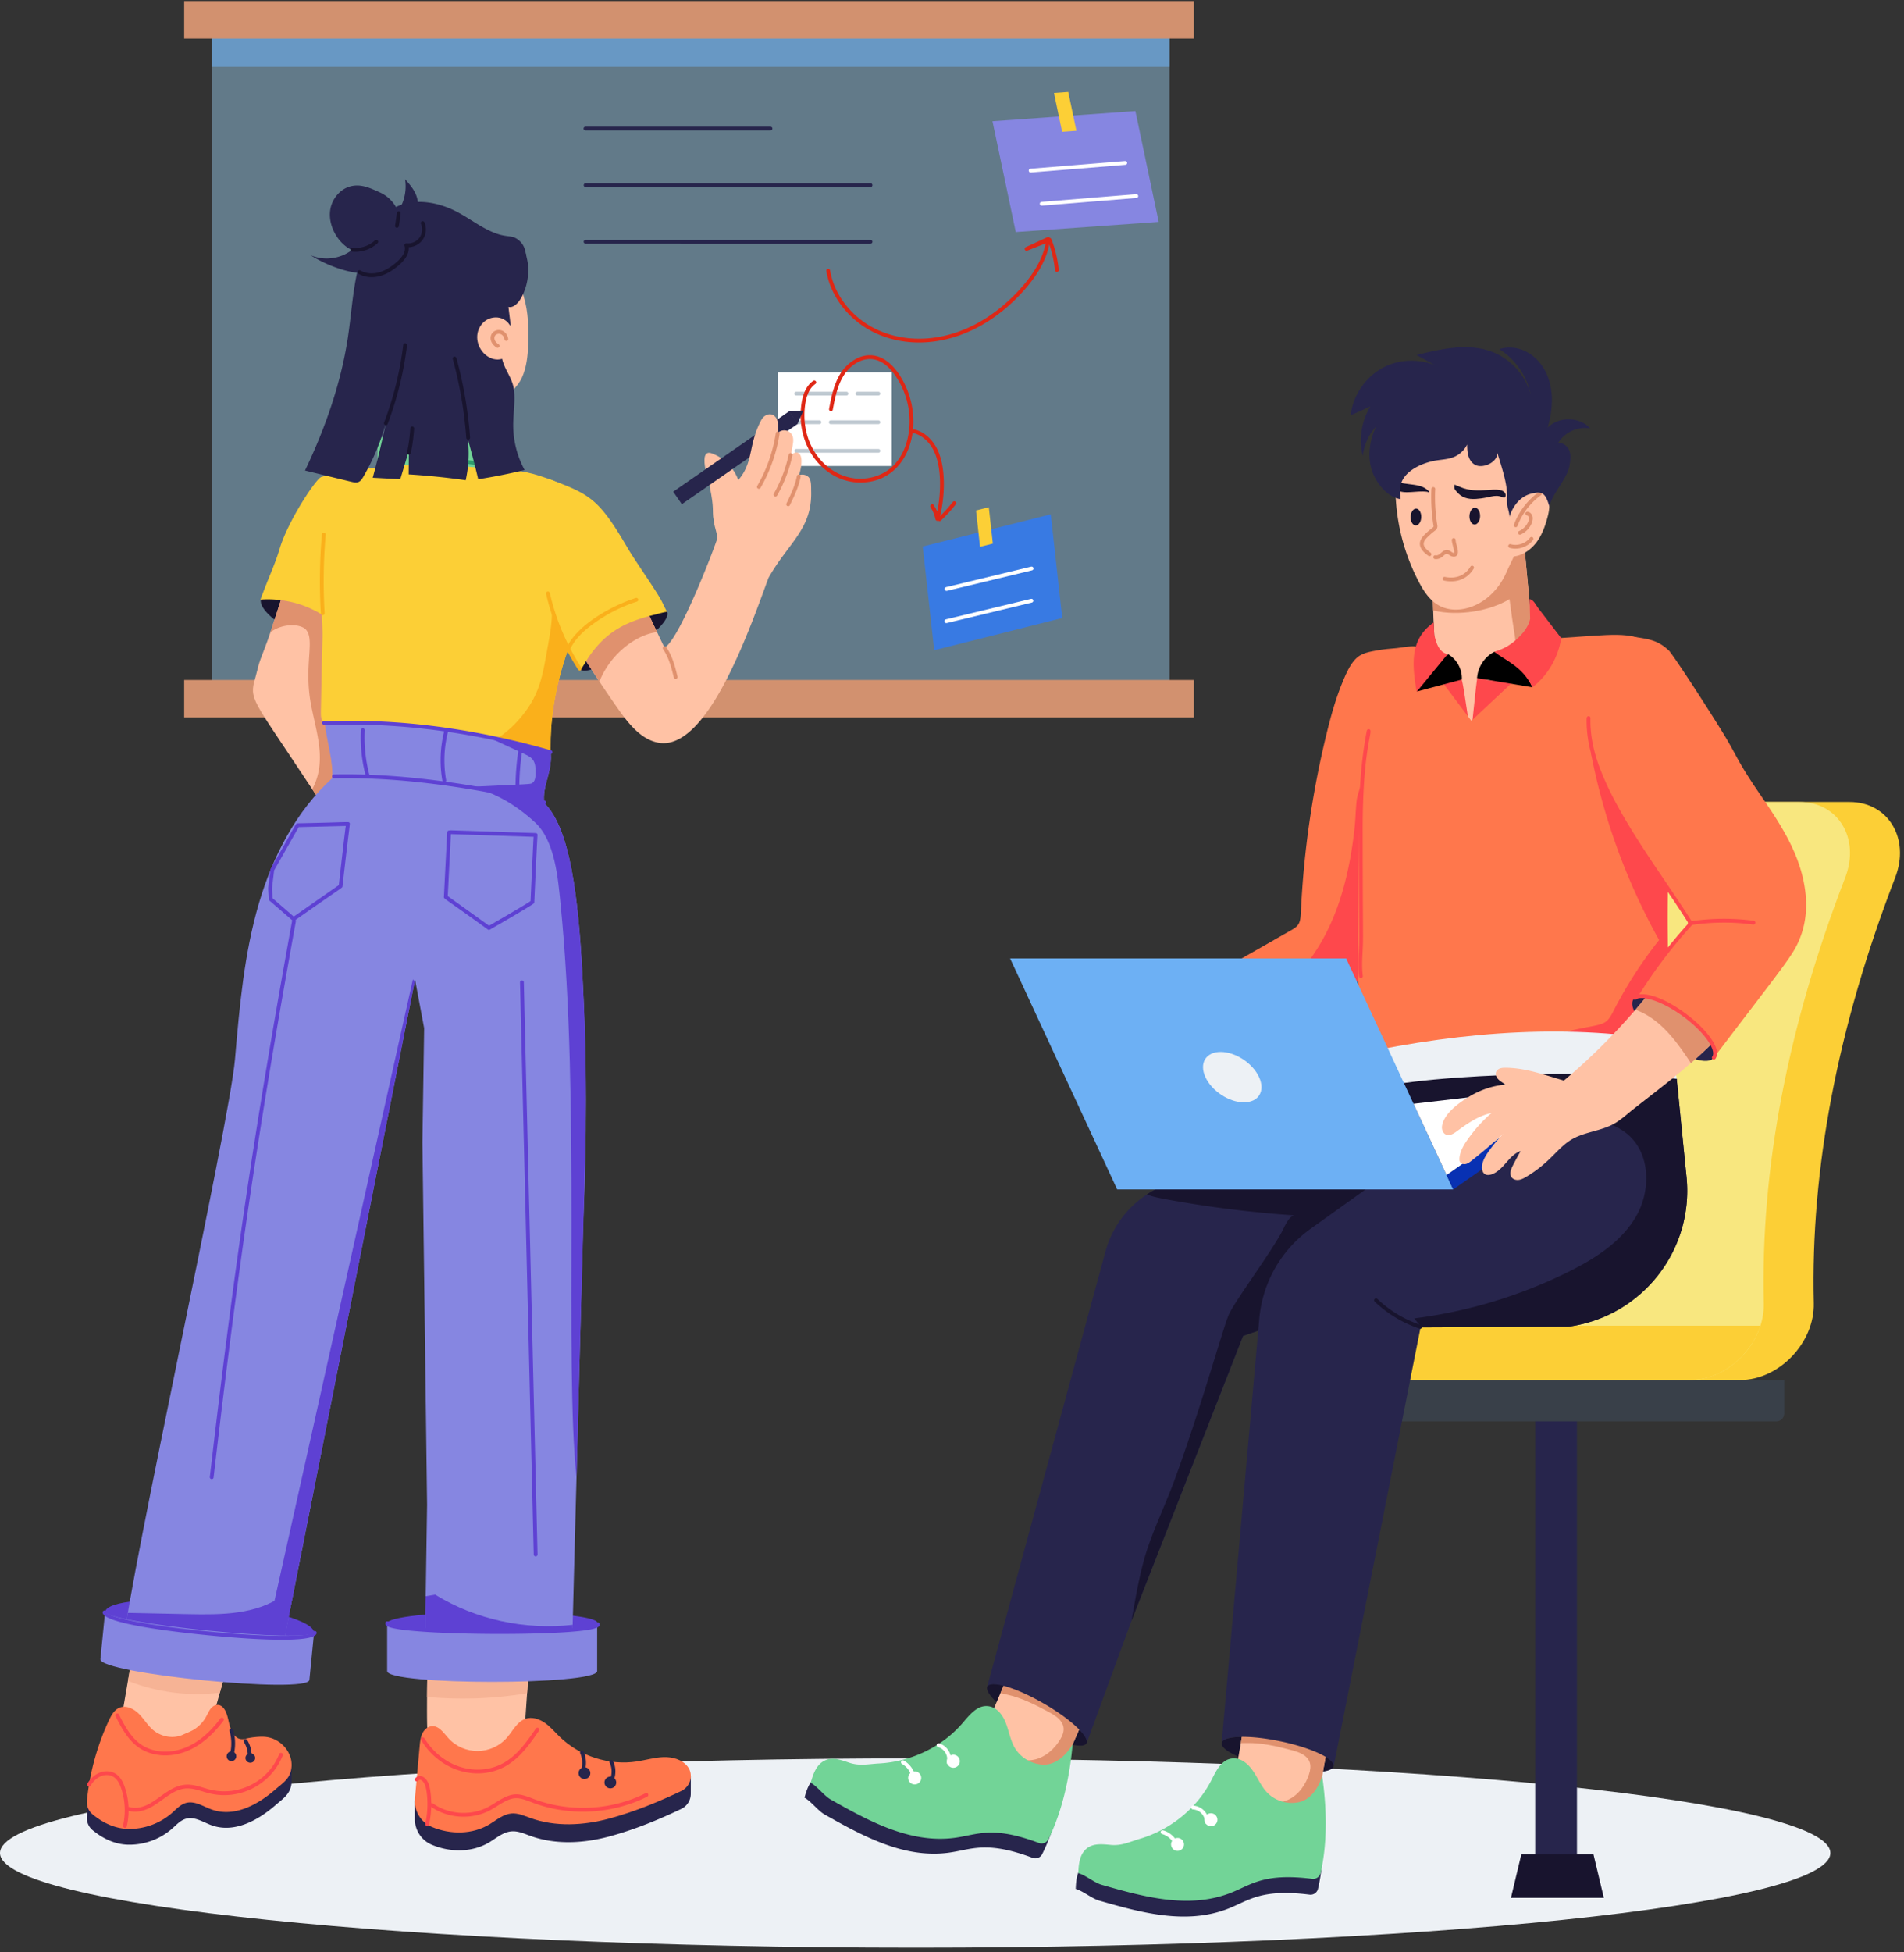 <svg xmlns="http://www.w3.org/2000/svg" width="361" height="370" fill="none"><rect width="100%" height="100%" fill="#333333" stroke="none"/><path fill="#EDF1F5" d="M173.519 369.129c95.831 0 173.518-8.029 173.518-17.935 0-9.905-77.687-17.935-173.518-17.935C77.687 333.259 0 341.289 0 351.194c0 9.906 77.687 17.935 173.519 17.935z"/><path fill="#9DD3F5" d="M221.746 2.505H40.135v129.918h181.611V2.505z" opacity=".44"/><path fill="#fff" d="M169.083 70.56h-21.635v17.76h21.635V70.56z"/><path fill="#BFC9D1" d="M166.543 74.964h-3.964a.36.36 0 0 1 0-.721h3.964a.36.36 0 0 1 0 .72zm-6.059 0h-9.512a.361.361 0 0 1 0-.722h9.512a.36.36 0 0 1 0 .722zm6.058 5.421h-9.023a.36.36 0 1 1 0-.72h9.023a.36.36 0 0 1 0 .72zm-11.161 0h-4.409a.36.36 0 1 1 0-.72h4.409a.361.361 0 0 1 0 .72zm11.161 5.422h-15.57a.361.361 0 0 1 0-.72h15.57a.36.36 0 0 1 0 .72z"/><path fill="#DF2715" d="M163.109 91.446c-6.619 0-12.297-6.53-11.162-14.843.29-2.113 1.042-3.602 2.239-4.425a.36.36 0 0 1 .408.594c-1.021.703-1.672 2.025-1.932 3.929-.956 7.005 3.162 12.773 8.716 13.858 2.995.585 6.206-.394 8.19-2.494 3.258-3.451 4.233-10.649.409-16.557-.892-1.378-2.375-3.087-4.378-3.409-2.29-.367-4.445 1.226-5.566 2.967-1.261 1.956-1.723 4.407-2.131 6.57a.36.36 0 1 1-.708-.133c.42-2.228.896-4.752 2.234-6.827 1.248-1.938 3.679-3.71 6.286-3.287 2.264.364 3.897 2.228 4.869 3.728 5.322 8.226 2.249 20.329-7.474 20.329z"/><path fill="#DF2715" d="M177.889 98.67a.361.361 0 0 1-.525-.242c-.299-1.401-.818-2.08-.928-2.313-.228-.408.378-.764.622-.365.074.12.605 1.076.644 1.148.745-3.476.889-8.625-.792-11.727-.859-1.586-2.203-2.707-3.685-3.073a.36.36 0 0 1 .173-.699c1.678.415 3.189 1.665 4.146 3.43 1.879 3.47 1.638 9.148.685 12.994a26.743 26.743 0 0 0 2.416-2.677.36.36 0 1 1 .566.445 27.43 27.43 0 0 1-2.829 3.08.36.36 0 0 1-.493-.002z"/><path fill="#6DB0F4" d="M221.746 2.505H40.135V12.67h181.611V2.505z" opacity=".55"/><path fill="#D2916F" d="M226.37.204H34.917v7.112H226.37V.204zm0 128.664H34.917v7.112H226.37v-7.112z"/><path fill="#18142E" d="M205.997 330.412c-.708 1.226-5.485-.207-10.671-3.201-5.186-2.994-8.816-6.415-8.108-7.642.708-1.226 5.486.208 10.672 3.202 5.185 2.994 8.815 6.415 8.107 7.641zm46.854 4.337c-.29 1.386-5.277 1.516-11.138.291-5.861-1.226-10.377-3.342-10.088-4.728.29-1.386 5.277-1.516 11.138-.291 5.861 1.226 10.378 3.342 10.088 4.728z"/><path fill="#27254C" d="M203.96 358.001c.059-1.781.264-3.782 1.822-4.837 1.228-.832 2.848-.648 4.324-.509 2.097.198 3.567-.582 5.49-1.149 5.807-1.71 10.852-5.784 13.566-11.065.97-1.888 2.009-4.205 4.329-4.185.762.007 1.493.313 2.1.774 1.943 1.474 2.52 3.941 4.113 5.645 1.54 1.647 3.99 2.382 6.183 1.855 2.192-.527 3.682-2.807 4.304-4.974.859 5.865 1.059 12.637-.3 18.434a1.445 1.445 0 0 1-1.587 1.094c-9.372-1.172-11.593 1.188-15.627 2.727-7.895 3.014-16.413.663-24.285-1.6-1.423-.409-3.011-1.802-4.432-2.21z"/><path fill="#FFC2A5" d="M235.621 327.101c-.033.204.13.376.099.574-.694 4.031-2.54 14.752-2.778 16.126a6.202 6.202 0 0 0 1.431 1.7c4 3.261 9.804 3.947 14.62.527l2.779-15.451c-1.02-.176-1.123-.184-1.654-.285-.005-.002-.011-.005-.019-.002-3.446-.565-10.735-2.345-14.478-3.189z"/><path fill="#E0916E" d="M235.62 327.101c-.033.204.131.376.1.574l-.457 2.682c.398.008.799-.008 1.197-.014 2.814-.037 5.582.6 8.299 1.324.872.234 1.765.483 2.506 1.007 1.556 1.095 1.337 2.593.717 4.171-.805 2.055-2.375 3.923-4.496 4.532-2.395.674-4.922-.363-7.195-1.372.248 3.922 3.918 6.564 7.479 8.172 1.88-.236 3.659-1.038 5.223-2.148l2.779-15.451c-.972-.168-1.205-.232-1.653-.285-.006-.003-.012-.006-.02-.003-.712-.092-1.094.095-2.541-.485-3.996-.82-7.98-1.812-11.938-2.704z"/><path fill="#72D497" d="M204.449 355.005c.059-1.782.264-3.782 1.823-4.838 1.227-.831 2.848-.647 4.323-.508 2.097.198 3.567-.582 5.491-1.149 5.806-1.71 10.852-5.784 13.566-11.065.97-1.888 2.008-4.205 4.328-4.185.762.007 1.493.313 2.101.774 1.942 1.474 2.519 3.941 4.112 5.645 1.54 1.647 3.99 2.382 6.183 1.855 2.193-.527 3.683-2.807 4.305-4.974.858 5.865 1.058 12.637-.301 18.434a1.444 1.444 0 0 1-1.587 1.094c-9.372-1.172-11.593 1.188-15.627 2.727-7.895 3.014-16.413.663-24.285-1.599-1.422-.41-3.011-1.803-4.432-2.211z"/><path fill="#fff" d="M228.389 344.671a1.226 1.226 0 1 0 2.42.393 1.226 1.226 0 0 0-2.42-.393zm-6.334 4.678a1.226 1.226 0 1 0 2.42.393 1.226 1.226 0 0 0-2.42-.393z"/><path fill="#fff" d="M222.926 350.398c-.263-1.317-1.309-2.445-2.604-2.806a.359.359 0 1 1 .194-.693c1.55.431 2.803 1.78 3.117 3.359a.36.36 0 1 1-.707.14zm5.913-4.698a.36.36 0 0 1-.36-.355 2.459 2.459 0 0 0-2.3-2.414c-.464-.03-.447-.736.045-.719a3.182 3.182 0 0 1 2.977 3.123.36.36 0 0 1-.356.365h-.006z"/><path fill="#27254C" d="M152.534 340.705c.474-1.734 1.141-3.648 2.916-4.321 1.399-.529 2.945.029 4.361.51 2.011.683 3.636.261 5.655.154 6.095-.324 11.996-3.143 15.89-7.692 1.392-1.625 2.951-3.657 5.222-3.095.747.184 1.392.655 1.881 1.249 1.562 1.899 1.552 4.454 2.718 6.497 1.126 1.975 3.359 3.269 5.633 3.263 2.274-.006 4.267-1.894 5.383-3.876-.526 5.954-1.909 12.645-4.595 18.015a1.458 1.458 0 0 1-1.813.703c-8.921-3.337-11.65-1.54-15.967-.97-8.449 1.114-16.256-3.179-23.452-7.235-1.299-.732-2.532-2.47-3.832-3.202z"/><path fill="#FFC2A5" d="M190.805 317.777c-.08.191.04.399-.036.586l-6.487 15.173c.985 3.272 5.446 6.865 10.806 6.869 1.435-.015 2.89-.321 4.421-.939l6.331-14.511c-.96-.411-1.059-.444-1.556-.666-.005-.003-.01-.007-.019-.006-3.249-1.358-9.985-4.805-13.46-6.506z"/><path fill="#E0916E" d="M190.804 317.777c-.08.191.04.399-.036.586l-1.075 2.525c.389.101.788.179 1.179.266 2.769.62 5.336 1.891 7.833 3.235.801.433 1.619.885 2.223 1.572 1.272 1.437.708 2.857-.268 4.259-1.27 1.828-3.246 3.295-5.469 3.398-2.507.102-4.744-1.504-6.739-3.025-.67 3.894 2.302 7.345 5.431 9.762 1.899.208 3.832-.165 5.625-.889l6.331-14.511c-.915-.392-1.128-.509-1.556-.666-.005-.003-.01-.007-.019-.006-.676-.257-1.096-.163-2.38-1.069-3.729-1.736-7.405-3.639-11.08-5.437z"/><path fill="#72D497" d="M153.713 337.88c.474-1.734 1.14-3.648 2.916-4.321 1.399-.529 2.945.029 4.361.51 2.01.684 3.636.261 5.654.154 6.095-.324 11.997-3.143 15.891-7.692 1.391-1.625 2.952-3.657 5.222-3.096.746.184 1.392.655 1.881 1.249 1.562 1.9 1.552 4.454 2.717 6.497 1.127 1.975 3.359 3.269 5.634 3.263 2.274-.006 4.267-1.894 5.383-3.876-.526 5.954-1.909 12.645-4.596 18.015a1.458 1.458 0 0 1-1.812.704c-8.921-3.338-11.651-1.54-15.967-.971-8.449 1.114-16.256-3.179-23.452-7.235-1.3-.731-2.533-2.469-3.832-3.201z"/><path fill="#fff" d="M179.61 333.326a1.235 1.235 0 1 0 2.28.95 1.235 1.235 0 0 0-2.28-.95zm-7.306 3.113a1.236 1.236 0 1 0 2.28.95 1.236 1.236 0 0 0-2.28-.95z"/><path fill="#fff" d="M173.278 338.045h-.013a.362.362 0 0 1-.348-.373c.051-1.355-.713-2.707-1.901-3.363a.36.36 0 1 1 .349-.63c1.418.784 2.331 2.399 2.272 4.02a.359.359 0 0 1-.359.346zm6.538-3.605a.361.361 0 0 1-.274-.43 2.481 2.481 0 0 0-1.695-2.909.36.36 0 1 1 .211-.689 3.205 3.205 0 0 1 2.188 3.754.36.36 0 0 1-.43.274z"/><path fill="#FF774C" d="M266.233 162.422c-1.408 3.667-3.117 7.033-4.053 10.893-1.816 7.51-2.098 12.431-9.342 15.861a22.97 22.97 0 0 1-5.511 1.779c-1.608.3-3.445.022-4.982.415-1.73.436-3.51 1.801-5.189 2.494-1.61.672-3.473 1.306-5.183 1.723-.443.107-.915.207-1.358.092-1.047-.269-2.824-2.693-5.025-4.322-.427-.315-3.754-3.267-3.935-3.224 4.9-1.168 8.32-3.41 23.123-11.815 1.404-.798 1.77-1.248 1.863-3.291a176.72 176.72 0 0 1 4.871-33.945c.837-3.421 1.78-6.833 3.152-10.084 1.145-2.713 2.579-5.501 5.972-4.639 1.83.464 3.924 1.701 5.583 2.623 2.374 1.32 4.701 3.061 6.154 5.346.501.794.351 1.751.486 2.63.243 1.544.65 3.188.665 4.74.007 1.386-.207 2.951.007 4.324.142.849.579 1.498.715 2.345.749 4.806-5.784 10.296-8.013 16.055z"/><path fill="#FE484C" d="M260.165 181.243c-1.364 3.785-3.413 6.08-7.327 7.934a22.97 22.97 0 0 1-5.511 1.779c-1.608.3-3.445.022-4.982.415-1.73.436-3.51 1.801-5.189 2.494-.343.143-.694.279-1.044.415 7.458-7.567 18.037-12.766 20.715-37.341.178-1.686.207-3.395.378-5.082.158-1.558 1.086-3.266 1.108-4.803a3897.584 3897.584 0 0 0-.279 36.668l2.131-2.479z"/><path fill="#FCCF36" d="M329.903 261.557h-57.55c-7.204 0-11.462-6.728-8.766-14.025 10.051-27.206 14.932-54.383 15.102-81.534.045-7.29 6.799-13.999 13.991-13.999h58.003c7.319 0 11.504 6.924 8.651 14.314-10.91 28.271-16.058 55.164-15.443 80.68.18 7.477-6.567 14.564-13.988 14.564z"/><path fill="#F8E77F" d="M320.426 261.557h-57.55c-7.203 0-11.461-6.728-8.765-14.025 10.051-27.206 14.931-54.383 15.101-81.534.046-7.29 6.799-13.999 13.992-13.999h58.002c7.319 0 11.504 6.924 8.652 14.314-10.91 28.271-16.058 55.164-15.444 80.68.18 7.477-6.566 14.564-13.988 14.564z"/><path fill="#FCCF36" d="M253.32 251.254c-.329 5.711 3.607 10.304 9.558 10.304h57.55c5.98 0 11.52-4.604 13.352-10.304h-80.46z"/><path fill="#27254C" d="M298.996 265.473h-7.924v88.686h7.924v-88.686z"/><path fill="#394049" d="M336.778 269.388h-80.824a1.512 1.512 0 0 1-1.513-1.512v-6.318h83.85v6.318a1.513 1.513 0 0 1-1.513 1.512z"/><path fill="#27254C" d="m291.322 212.485-12.23 25.711-43.408 14.995-21.165 54.016-8.473 23.117c.336-1.35-3.202-4.617-8.17-7.477-5.19-2.995-9.965-4.431-10.672-3.202l-.021-.007 22.419-82.466a18.802 18.802 0 0 1 7.842-10.786c1.813-1.202-.4-.056 40.184-18.663l33.694 4.762z"/><path fill="#18142E" d="m277.219 238.846-41.536 14.345-21.164 54.016c.851-4.694 1.636-9.701 3.211-14.216 1.515-4.343 3.557-8.604 5.14-12.967 5.145-14.174 9.127-28.751 10.144-30.944 1.233-2.658 7.927-11.637 10.082-15.722.391-.742 1.306-3.011 2.387-3.011a213.994 213.994 0 0 1-24.417-3.059c-1.222-.228-2.459-.471-3.624-.9a17.735 17.735 0 0 1 2.487-1.38l35.911-16.461c8.327 3.106 16.671 9.56 19.863 17.734 1.544 3.966 1.873 8.298 1.516 12.565z"/><path fill="#27254C" d="m297.418 251.433-28.076.136-16.476 83.2-.021-.007c.007-.007.007-.007.007-.014.286-1.387-4.224-3.503-10.085-4.725-5.833-1.222-10.801-1.1-11.136.264l7.133-80.376a23.495 23.495 0 0 1 9.736-17.033l27.576-19.728c-1.886-.555 6.834 2.009-18.448-5.426l8.177-8.126h46.217l5.882 4.86 1.809 18.105c1.686 14.095-8.235 26.94-22.295 28.87z"/><path fill="#18142E" d="m297.419 251.433-27.877.136a24.956 24.956 0 0 1-1.387-1.701 91.852 91.852 0 0 0 29.128-8.778c5.046-2.494 10.064-5.653 12.901-10.521 2.831-4.868 2.767-11.809-1.479-15.504-2.773-2.409-6.648-3.002-10.3-3.402-11.172-1.236-22.401-1.651-33.645-1.843l-7.133-2.095 8.177-8.126h46.217l5.882 4.86 1.809 18.106c1.687 14.094-8.234 26.938-22.293 28.868z"/><path fill="#FFC2A5" d="M289.058 103.99c1.479 15.205 1.715 20.025 2.265 25.454-.799-.077-1.585.163-2.35.448-.291.114-.932.028-.882.349 2.056 13.208-13.058 15.561-15.115 2.353-.751-5.133-1.562-18.531-1.263-24.028 1.416 1.351 3.812 1.432 5.654.636 4.646-1.991 5.496-7.534 9.703-8.121 1.176-.145 2.484.28 3.099 1.229-.048.072-1.182 1.79-1.111 1.68z"/><path fill="#E0916E" d="M289.059 103.99c1.479 15.205 1.715 20.025 2.265 25.454-.799-.077-1.585.163-2.35.448-.487-.573-.633-1.348-.718-2.061-.665-5.296-1.39-9-2.054-14.285-3.65 2.224-9.598 3.307-14.475 2.151-.067-2.119-.129-5.006-.013-7.131 1.416 1.351 3.812 1.433 5.654.637 4.646-1.992 5.496-7.535 9.703-8.122 1.176-.145 2.484.28 3.098 1.229-.047.073-1.181 1.79-1.11 1.68z"/><path fill="#FE484C" d="M277.056 128.398c.79 3.106 1.023 7.076 1.814 10.181.559-3.139.776-7.657 1.335-10.796 1.348 1.443 3.094 1.503 4.816.537.7-.393 1.39-.999 2.184-.882.82.12 1.333.996 1.422 1.82.193 1.762-.727 3.06-3.037 6.878-.601.993-1.315 2.072-2.443 2.348-.798.194-1.655-.064-2.453.13-1.067.26-1.784 1.253-2.754 1.768-3.52 1.874-8.448-2.79-8.408-8.535.003-.33.034-.691.263-.93.228-.238.717-.224.816.091-.063-1.996 1.753-3.551 3.718-3.176"/><path fill="#FFC2A5" d="M272.614 114.635c-1.664-1.003-2.754-2.722-3.652-4.444a38.898 38.898 0 0 1-4.303-15.367c-1.207-18.363 15.148-20.107 20.177-8.449 1.369 3.172 1.621 6.695 1.855 10.14.672-1.122 1.378-2.28 2.458-3.02 1.081-.737 2.65-.931 3.655-.092 1.226 1.027 1.045 2.942.643 4.488-.443 1.702-1.037 3.398-2.077 4.815-1.041 1.418-2.584 2.539-4.329 2.753-.502 1.045-.997 2.049-1.469 3.104-2.802 6.257-9.148 8.371-12.958 6.072z"/><path fill="#E0916E" d="M270.838 105.349c-.374-.276-.798-.59-1.121-1.002-.868-1.112-.562-2.105.452-3.087 1.382-1.342 1.686-1.264 1.636-1.566a33.681 33.681 0 0 1-.411-7.033c.021-.485.745-.438.721.034-.107 2.294.028 4.61.403 6.882a.983.983 0 0 1-.379.944c-.514.388-1.007.811-1.467 1.257-1.255 1.218-.811 1.951.596 2.991a.362.362 0 0 1-.43.58z"/><path fill="#18142E" d="M270.57 92.795c-1.809-1.51-4.968-.5-7.302-2.326.187 1.147.798 1.964 1.511 2.383 1.548.911 3.698.086 5.818.353.114.014.239.147.317.06.102-.114-.226-.371-.344-.47zm8.04 4.995c-.027.88.403 1.607.96 1.624.557.017 1.03-.684 1.057-1.564.026-.88-.404-1.608-.961-1.625-.557-.016-1.03.684-1.056 1.564zm-11.157.169c-.026.88.404 1.607.961 1.624.557.017 1.03-.683 1.056-1.563.027-.88-.403-1.608-.96-1.625-.557-.017-1.03.683-1.057 1.564z"/><path fill="#E0916E" d="M287.253 99.893a.362.362 0 0 1-.213-.464 13.49 13.49 0 0 1 4.693-6.155.36.36 0 1 1 .422.585 12.75 12.75 0 0 0-4.438 5.822.36.36 0 0 1-.464.212z"/><path fill="#E0916E" d="M288.029 100.642c1.31-.574 1.969-1.944 1.844-2.551-.041-.203-.189-.377-.343-.405a.362.362 0 0 1-.291-.419c.103-.575 1.151-.252 1.341.678.19.924-.608 2.634-2.261 3.358-.441.194-.724-.471-.29-.661zm-1.831 3.182a.362.362 0 0 1 .207-.692c1.314.395 2.863-.12 3.679-1.221a.361.361 0 1 1 .58.43c-.991 1.337-2.87 1.962-4.466 1.483zm-12.4 6.217a.362.362 0 0 1 .148-.707c2.086.436 3.852-.271 4.846-1.942a.36.36 0 1 1 .62.369c-1.202 2.021-3.294 2.765-5.614 2.28z"/><path fill="#18142E" d="M285.209 94.317c.02-.001.067-.004.159-.12.159-.197.158-.609-.15-.921-1.237-1.253-4.933.53-8.371-.985-.361-.159-.695-.3-1.064-.431-.062-.022-.06.583-.04.657.059.217.217.4.356.572 1.004 1.238 2.199 1.577 3.783 1.47 2.639-.178 3.415-.925 4.859-.374.179.069.363.14.468.132z"/><path fill="#E0916E" d="M272.066 105.959c-.472-.071-.363-.787.109-.713.895.138 1.273-1.162 2.307-.999.365.057.62.29.85.434.135.084.309.12.359.1.15-.283-.405-1.713-.427-2.427a.362.362 0 0 1 .349-.373.365.365 0 0 1 .373.35c.027.852.73 2.12.304 2.837-.267.455-.893.406-1.341.124-.587-.366-.599-.548-1.265.045a2.863 2.863 0 0 1-.526.4c-.34.183-.718.279-1.092.222z"/><path fill="#27254C" d="M283.916 85.848c-.037 1.778-2.544 2.871-3.971 2.37-.73-.256-1.244-.94-1.491-1.674-.247-.733-.266-1.52-.284-2.294a4.915 4.915 0 0 1-2.603 2.402c-1.051.41-2.204.443-3.317.628-2.408.401-5.524 1.736-6.474 4.012-.477 1.144-.339 2.19-.22 3.317-2.662-.415-4.819-3.288-5.524-5.708-.783-2.687-.32-5.649.946-8.144a9.93 9.93 0 0 0-2.592 5.646 12.419 12.419 0 0 1 1.442-9.385 147.388 147.388 0 0 1-3.742 1.683c.449-4.053 3.191-7.773 6.929-9.402 3.738-1.628 8.33-1.103 11.604 1.329-2.015-1.115-4.03-2.23-6.044-3.347 4.705-1.17 9.76-2.324 14.296-.613 3.565 1.346 6.401 4.485 7.38 8.168-.725-3.533-2.937-6.736-5.985-8.665 4.124-1.341 9.03 1.772 9.851 7.805.322 2.368-.03 4.786-.675 7.088 2.091-2.191 6.075-2.117 8.083.15-2.354-.459-4.938.724-6.129 2.806.938-.22 1.875.56 2.181 1.474.305.913.145 1.909-.018 2.858-.405 2.347-3.378 5.337-3.782 7.683-.746-2.54-1.28-3.002-3.406-2.487-2.148.52-3.587 2.396-4.204 4.496.139-.472-.312-1.718-.376-2.223-.12-.934 0-1.815-.083-2.728-.219-2.4-1.123-4.937-1.792-7.245z"/><path fill="#FF774C" d="M318.939 141.001c-.756 8.241-2.573 13.702-2.766 30.221-.07 6.333.127 12.251.364 18.577.122 3.488.086 6.997.4 10.485-19.991-.034-27.608-2.81-33.945-2.43-5.296.302-6.059 1.699-16.661 1.401-1.343-.035-2.223.301-3.509.587-.365.078-4.46.8-4.474.671-1.127-14.446-.873-13.616-.83-31.8.022-9.414.379-18.834 1.437-28.191.049-.436.092-.894-.108-1.28-.579-1.15-1.801-.979-2.745-1.458-1.065-.536-1.608-2.044-1.822-3.137-.447-2.373.319-6.546 2.144-9.043 1.237-1.708 2.502-1.929 4.496-2.308 1.329-.25 2.609-.35 3.945-.465.415-.035 3.331-.55 3.567-.243l10.536 14.031 16.733-15.689c10.105-.651 13.319-1.27 16.775.901 1.158.736 2.173 1.701 3.031 2.823 3.837 4.858 3.982 10.042 3.432 16.347z"/><path fill="#FE484C" d="M316.174 171.221c-.07 6.333.126 12.251.364 18.578.121 3.487.086 6.997.4 10.485-15.223-.026-25.34-1.863-28.97-2.238 15.967-5.099 15.873-2.383 17.912-6.375a81.228 81.228 0 0 1 8.685-13.509 119.255 119.255 0 0 1-12.945-35.546L318.939 141c-.755 8.242-2.573 13.702-2.765 30.221z"/><path fill="#27254C" d="M324.935 200.471c-1.065 1.462-5.335.168-9.538-2.892-4.204-3.06-6.748-6.726-5.683-8.189 1.065-1.462 5.335-.168 9.538 2.891 4.204 3.061 6.748 6.727 5.683 8.19z"/><path fill="#EDF1F5" d="m257.248 199.778.381 7.948c1.647-3.413 39.357-5.511 60.276-3.269l-.911-7.003c-18.817-3.423-38.867-2.136-59.746 2.324z"/><path fill="#000" d="M274.584 124.005c1.635.95 2.671 2.85 2.583 4.74-.08.02-.187.105-.269.111l-8.25 2.203c1.028-3.01 3.257-5.339 5.936-7.054z"/><path fill="#FE484C" d="M271.818 117.985c.174 2.48.01 2.028.376 3.292.367 1.264.99 2.425 2.278 2.696a6.545 6.545 0 0 1-.038.132c-.054.05-.108.061-.163.111l-5.624 6.843c-.014-.045-.063-.053-.077-.098-.896-5.332-1.19-9.855 3.248-12.976z"/><path fill="#000" d="M290.549 130.261c-1.315-3.057-4.007-5.376-7.138-6.726-.008.001-.028-.033-.035-.03-1.888.93-3.206 2.926-3.318 5.028 1.745.238 7.138 1.176 10.491 1.728z"/><path fill="#FE484C" d="M290.008 113.526c.836.231 1.07.984 1.597 1.673l4.414 5.757c-.602 3.66-2.533 7.037-5.468 9.305-1.876-3.956-5.052-5.023-7.255-6.736 2.034-.583 3.41-1.46 4.89-2.973.891-.911 1.655-1.997 1.929-3.242"/><path fill="#18142E" d="M126.491 115.993c.619 1.244-2.586 4.538-7.163 7.356-4.578 2.817-8.793 4.61-9.413 3.367-.622-1.248 2.584-5.065 7.161-7.882 4.578-2.817 8.792-4.089 9.415-2.841z"/><path fill="#FFC2A5" d="M140.203 91.675c-.681-2.605-2.698-4.822-5.227-5.745-2.777-1.014-.634 5.22-.404 6.322.902 4.305.412 4.463.726 6.14.372 1.982 1.765 3.595 3.106 5.102l1.799-11.819z"/><path fill="#27254C" d="m149.636 77.94-21.997 15.248 1.641 2.368 21.998-15.248-1.642-2.368z"/><path fill="#27254C" d="m149.563 77.965 2.791-.181-1.15 2.55-1.641-2.369z"/><path fill="#FFC2A5" d="M153.798 93.058c.219 7.225-4.287 9.742-8.093 16.47-3.367 9.071-11.403 32.728-20.743 31.255-3.452-.554-5.914-3.803-7.802-6.482-3.41-4.85-6.406-9.48-9.088-13.969a60.752 60.752 0 0 0 12.35-9.275c1.704 3.553 4.201 8.866 5.56 11.678 2.816-1.295 9.947-20.095 9.987-20.645.103-1.379-1.196-3.36-.462-5.447 1.001-2.9 4.032-4.51 5.519-7.13 1.615-2.837 1.169-5.551 3.051-9.395.154-.316.299-.624.519-.89.453-.575 1.287-.907 1.934-.583 1.238.623.987 2.298.963 3.407.787-.804 2.242-.612 2.736.501.267.615.154 1.312.048 1.967-.105.575-.202 1.157-.315 1.732.381-.3.858-.631 1.303-.445 1.222.51.534 3.423.202 4.289.631-.324 1.587-.097 1.983.51.397.607.331 1.74.348 2.452z"/><path fill="#E0916E" d="M143.702 92.59a.36.36 0 0 1-.132-.491 28.906 28.906 0 0 0 3.526-10.005.36.36 0 1 1 .712.111 29.622 29.622 0 0 1-3.613 10.254.361.361 0 0 1-.493.132zm3.14 1.481a.36.36 0 0 1-.134-.49 26.323 26.323 0 0 0 2.831-7.426.36.36 0 1 1 .704.152 27.028 27.028 0 0 1-2.908 7.629.364.364 0 0 1-.493.135zm2.438 1.833a.36.36 0 0 1-.168-.481c.805-1.66 1.637-3.375 1.974-5.198a.357.357 0 0 1 .419-.289.361.361 0 0 1 .289.42c-.354 1.919-1.208 3.679-2.033 5.381a.36.36 0 0 1-.481.167z"/><path fill="#18142E" d="M67.177 121.822c-.944 1.5-5.643.82-10.494-1.523-4.852-2.344-8.021-5.466-7.077-6.965.947-1.505 5.653-.823 10.505 1.521 4.85 2.343 8.014 5.462 7.066 6.967z"/><path fill="#FFC2A5" d="M76.717 79.848c.373-2.527 1.45-6.072 1.213-8.62 1.003-.101 1.959-.217 2.873-.312 3.592-.359 6.533-.392 8.892 1.932.163.156.318.325.467.508.292.339.57.711.84 1.131l-.277 1.092-.366 2.094c-.495.928-.983 2.67-1.111 4.14-.16 1.731.293 3.698.978 5.284.537 1.24 1.419 2.383 2.64 2.96-6.188 1.134-12.66 2.258-18.466-.39-.515-.235-.725-.463-.705-1.055.112-3.292 2.518-5.354 3.022-8.764z"/><path fill="#72D497" d="M93.572 89.493H71.577v-6.635l19.702 1.01 2.293 5.625z"/><path fill="#E0916E" d="m91 74.488-.277 1.091-.366 2.095c-.495.928-.983 2.67-1.111 4.14-3.314-1.281-6.208-3.66-8.071-6.69l-1.213-.06c.02-1.423.312-2.832.84-4.147 3.592-.36 6.533-.393 8.892 1.93.46.456.894.998 1.307 1.641z"/><path fill="#18142E" d="M99.692 48.08c.068 1.291-.004 1.822-.566 2.986-.562 1.164-1.75 2.106-3.04 2.03-1.84-.111-3.066-2.1-4.871-2.476-1.273-.263-2.58.341-3.58 1.17-1.001.828-1.795 1.88-2.76 2.748-.419.377-.942.739-1.498.647-.492-.082-.87-.519-1.008-.997-.14-.479-.08-.992.025-1.48a8.432 8.432 0 0 1 3.228-4.98c.47-.346.985-.644 1.55-.787.565-.143 1.189-.119 1.704.154.684.362 1.15 1.133 1.91 1.279.536.103 1.079-.141 1.526-.453.447-.312.846-.698 1.332-.945.485-.246 1.109-.326 1.555-.014"/><path fill="#5E41D3" d="M59.52 309.441c-.168 2.091-9.16 2.907-20.095 1.823-10.935-1.084-19.656-3.658-19.489-5.748.167-2.09 9.162-2.916 20.096-1.832 10.934 1.084 19.655 3.666 19.488 5.757zm53.735-1.893c.062 1.171-8.808 2.145-19.82 2.177-11.01.031-19.98-.892-20.042-2.063-.062-1.171 8.808-2.15 19.82-2.182 11.011-.032 19.981.897 20.042 2.068z"/><path fill="#27254C" d="M130.98 336.596s0 3.474-.01 3.484a3.175 3.175 0 0 1-1.81 2.763c-4.379 2.087-8.999 3.972-13.692 5.228-4.86 1.303-10.126 1.589-14.875-.11-1.182-.425-2.374-.98-3.63-.869-1.534.129-2.78 1.21-4.093 2.014-3.27 2.004-7.465 2.024-11.013.517-1.949-.822-3.178-2.734-3.206-4.831v-3.474s.12-.084.305-.194c.722-7.958.674-8.256 1.109-9.174.352-.73 1.026-1.35 1.82-1.404 1.34-.093 2.227 1.275 3.123 2.263 2.982 3.296 8.204 3.248 11.114-.092 1.118-1.275 1.912-3.021 3.51-3.566 1.23-.425 2.606.017 3.669.757 1.062.739 1.894 1.755 2.827 2.652 3.806 3.695 9.387 5.478 14.625 4.675 2.406-.371 4.65-1.22 7.087-.61 1.144-.14 3.14-.029 3.14-.029zm-75.694-2.568v3.511c0 2.42-1.657 3.352-3.012 4.554-3.4 2.967-7.85 5.341-12.075 3.872-1.626-.573-3.253-1.728-4.915-1.275-1.053.286-1.82 1.145-2.633 1.866a12.3 12.3 0 0 1-8.398 3.058c-2.514-.065-4.777-1.173-6.708-2.763-.84-.687-1.205-1.793-1.044-2.735v-2.457s.13-.046.332-.111a47.068 47.068 0 0 1 3.816-12.5c.453-.97 1.007-1.996 1.996-2.402 1.321-.554 2.846.259 3.825 1.303.988 1.044 1.727 2.337 2.891 3.178 2.384 1.728 6.126 1.414 7.373-1.469.462-1.044.591-2.355 1.764-2.818.657-.268 1.404-.139 2.005.222 2.247 1.34 2.415 5.115 4.952 5.432 1.487.176 2.957-.388 4.444-.351 1.681.047 3.307.906 4.323 2.245.408-.148.907-.314 1.064-.36z"/><path fill="#FFC2A5" d="M71.928 152.201c-4.711 3.27-5.676 6.01-7.02 5.596-.321-.128-.665-.644-.914-1.03.05.076-.622-.928-6.033-9.056-10.089-15.28-10.762-15.165-9.571-19.184.692-2.5.44-2.22 1.708-5.433.919-2.335 1.71-4.897 1.687-4.825 3.458-10.531 3.407-10.835 3.646-10.979.035 0 .293.079.528.322.377.415.824 1.267 1.294 1.851.85 1.058 2.023 1.608 3.138 1.458.086-.014.171-.029.257-.05.95-.232 1.59-.917 1.837-.958.015.008.208.108.68.651l3.138 3.617c-.148.366-2.6 7.997-3.474 9.885-1.243 2.718-1.33 3.581.178 6.147.095.163 9.463 18.315 10.294 20.128.395.817.322.685-1.373 1.86z"/><path fill="#E0916E" d="M73.052 149.835c-.501 1.232-1.22 2.317-1.63 2.737-1.923 2.24-5.125 3.327-8.063 3.245l-4.16-6.247c3.234-5.981.127-12.133-.544-18.105-.705-6.262.949-10.377-.65-12.137-.964-1.057-4.24-1.32-6.727.486l.508-1.544c3.457-10.531 3.406-10.835 3.645-10.979.036 0 .293.078.529.321.376.416.823 1.267 1.294 1.852.85 1.058 2.023 1.608 3.137 1.458a2.94 2.94 0 0 0 .258-.051c.95-.231 1.59-.916 1.837-.957.014.007.207.107.679.651l2.215 2.566c.252.503.81.923.887 1.158-.543 1.639-2.717 8.222-3.438 9.777-1.261 2.758-1.313 3.61.178 6.147.68 1.179 2.36 4.67 6.169 11.98 1.302 2.502 2.646 5.076 3.876 7.642zm51.534-30.025c-3.629.365-8.744 3.84-10.937 9.365a230.27 230.27 0 0 1-5.577-8.843 60.642 60.642 0 0 0 12.347-9.277c.239.514 2.564 5.377 4.167 8.755z"/><path fill="#FFC2A5" d="M97.604 56.236c.378.983.678 1.965.884 2.93.712 3.248.846 6.72.164 9.99-.473 2.257-1.427 4.458-3.031 6.126-1.885 1.953-4.628 3.064-7.35 2.962-3.761-.156-7.189-2.546-9.297-5.67-2.1-3.127-3.027-6.897-3.445-10.64-.247-2.216-.326-4.482.073-6.673.396-2.199 1.29-4.35 2.806-5.986 2.763-2.99 7.148-3.92 10.9-2.438 2.413.947 4.416 2.775 5.96 4.972.451.634.853 1.295 1.222 1.978.051.09.098.191.149.28.37.713.684 1.434.965 2.169z"/><path fill="#FFC2A5" d="M88.275 78.24c-3.76-.153-7.005-2.567-8.877-5.715-1.873-3.163-2.51-6.97-2.65-10.75-.082-2.233.015-4.528.576-6.734.555-2.226 1.616-4.397 3.252-6.047 2.982-3.024 7.434-3.96 11.083-2.463 2.337.95 4.202 2.795 5.589 5.022.402.63.749 1.304 1.075 1.997.035.09.077.194.118.284.32.721.582 1.45.812 2.191.014.056.034.104.041.16.91 2.95.963 6.243.846 9.306-.079 2.078-.326 4.19-1.184 6.085-.788 1.737-2.624 3.325-4.098 4.52-1.794 1.456-4.288 2.231-6.583 2.143zM40.407 325.386c.972-3.542 1.96-7.077 2.953-10.608H24.905c-.536 3.142-1.073 6.299-1.622 9.448.38.379 1.078 1.192 1.457 1.572l8.2 12.245c.169-.176.135-.346.311-.521l7.258-11.304c.068-.176-.169-.657-.102-.832z"/><path fill="#F6B395" d="M43.822 313.153c-.705 2.507-1.416 5.062-2.148 7.664-5.868.705-11.92-.061-17.41-2.249.892-5.118 2.128-12.288 2.413-13.852 3.423-.562 7.054.028 10.05 1.803 2.71 1.613 4.831 4.032 6.905 6.417.061.075.129.143.19.217z"/><path fill="#FF774C" d="M55.136 335.704c.841-3.202-1.844-6.464-5.235-6.547-1.084-.027-2.363.131-3.414.393-.922.229-1.634-.079-2.213-.882-.897-1.244-.848-2.893-1.474-4.27-.705-1.553-2-1.643-2.87-.538-.686.871-.876 2.265-2.764 3.669-.765.57-1.617.839-2.46 1.232-1.711.796-3.843.469-5.35-.62-1.163-.841-1.894-2.143-2.882-3.184-.988-1.042-2.505-1.855-3.83-1.303-.983.409-1.544 1.434-1.995 2.399a46.959 46.959 0 0 0-4.168 15.243 2.963 2.963 0 0 0 1.062 2.566c1.934 1.587 4.197 2.697 6.712 2.763a12.306 12.306 0 0 0 8.394-3.06c.814-.721 1.585-1.583 2.635-1.866 1.666-.449 3.287.704 4.917 1.273 4.243 1.482 8.675-.911 12.072-3.873 1.17-1.018 2.446-1.807 2.863-3.395z"/><path fill="#FFC2A5" d="M100.364 314.778H81.061a663.355 663.355 0 0 0-.09 6.832c-.033 4.628.021 7.346.177 6.858 1.613 1.904 3.13 3.985 5.103 5.516 1.972 1.525 4.337 2.65 6.83 2.724 3.43.102 6.831-1.978 8.302-5.076-.678-.731-1.355-1.463-2.033-2.189l1.014-14.665z"/><path fill="#F6B395" d="m101.193 302.813-1.253 18.1a73.796 73.796 0 0 1-18.968.698c.027-3.95.122-9.297.27-15.227 6.395-4.205 13.9-5.277 19.951-3.571z"/><path fill="#FF774C" d="M129.162 339.448c1.767-.842 2.403-3.117 1.2-4.662-1.041-1.337-2.876-1.82-4.571-1.764-1.703.057-3.354.564-5.038.822-5.243.804-10.822-.978-14.629-4.672-.929-.901-1.765-1.913-2.827-2.652-1.062-.739-2.437-1.181-3.662-.763-1.604.546-2.397 2.291-3.513 3.568-2.919 3.345-8.138 3.391-11.115.094-.896-.993-1.785-2.357-3.12-2.265-.801.054-1.474.679-1.819 1.405s-.422 1.546-.495 2.346l-.901 9.935c-.208 2.295 1.058 4.502 3.18 5.398 3.552 1.498 7.744 1.48 11.019-.521 1.311-.802 2.562-1.882 4.093-2.014 1.252-.108 2.45.444 3.633.868 4.74 1.698 10.01 1.411 14.875.109 4.684-1.255 9.304-3.141 13.69-5.232z"/><path fill="#FCCF36" d="M114.037 107.004c-.964 4.832-3.513 9.178-5.422 13.718-2.654 6.553-4.209 13.4-4.209 20.386v.364c-.06 3.867-1.445 4.834-4.5 4.435-23.347-2.412-32.883-3.216-36.168-6.41-1.114-1.064-1.724-2.071-1.958-2.071-.818-.84-.96-1.216-.94-2.485.215-13.296.385-13.259.284-16.097-.197-7.005-1.657-12.39-1.278-25.809.063-2.25.726-2.649 2.14-2.932 4.752-.951 9.344-1.596 14.181-1.923 9.662-.651 11.424.46 15.565.46 3.234.411 6.212.293 9.398 1.187 3.418.96 6.763 2.36 9.62 4.495 3.626 2.712 4.096 8.628 3.287 12.682z"/><path fill="#309D6D" d="M92.814 88.484c-.1-.015-10.024-1.443-13.763-1.358-.494-.01-.478-.71-.016-.72 3.806-.075 13.471 1.305 13.882 1.365a.36.36 0 0 1-.103.713z"/><path fill="#FAB01B" d="M107.855 122.64c-3.901 10.8-3.449 18.904-3.448 18.832-.021 1.313-.231 3.177-1.465 3.951-1.229.77-2.767-.034-3.622-.907-2.198-2.244-4.572-2.688-7.745-3.054 3.639-1.65 6.722-4.431 8.86-7.795 2.328-3.66 2.717-7.36 3.485-11.48.42-2.25.792-4.527.736-6.815l1.642 4.361c.198.524.304 1.175.569 1.657.257.471.759.757.988 1.25z"/><path fill="#FCCF36" d="M70.893 111.857c-2.083 6.545-3.67 9.468-3.876 10.367a19.519 19.519 0 0 0-17.64-8.586c1.73-4.657 2.748-6.624 3.639-9.616 1.585-5.323 6.988-13.428 7.886-13.586 0 0 6.69 2.607 6.676 2.617-.116.115-2.913 8.868.516 14.628a37.65 37.65 0 0 0 1.043 1.66 49.173 49.173 0 0 0 1.756 2.516zm33.332-21.022-4.21 20.134c-.079.375-.534 1.539-.159 1.763.183.109.553.029.74-.016 2.019-.483 2.566-.833 3.128.701a81.96 81.96 0 0 0 5.877 12.615c.202.353.442 1 .795.465.48-.729.894-1.497 1.396-2.214 3.283-4.686 7.027-6.5 12.374-7.791.224-.054 2.258-.625 2.321-.514-.488-.854-.84-1.749-1.331-2.588-1.485-2.538-4.712-7.057-6.197-9.594-5.422-9.269-7.066-10.093-14.734-12.96z"/><path fill="#8686E1" d="m110.575 231.777-2.137 81.42H83.421c-.825.213-2.096.572-2.873.572.08-6.066.405-27.008.428-28.562l-.886-68.718.329-21.63c-.515-2.873-1.208-6.333-1.73-9.198L54.008 310.096c-.254 1.313-.982 4.873-1.172 5.661l-27.212-3.996c-.657-.121-1.558-.164-2.223-.279 1.21-13.083 20.098-98.406 21.15-110.704.858-9.978 1.73-20.043 4.56-29.642 2.617-8.856 7.048-17.405 13.832-23.602h-.014c.472-2.501-1.158-7.777-1.358-10.679 12.608-1.045 30.554 2.509 42.8 5.447.565 3.702-1.665 6.661-1.172 9.906 4.925 4.768 6.462 17.898 7.248 32.859.829 15.56.829 31.156.128 46.71z"/><path fill="#5E41D3" d="m108.573 307.942-.135 5.252h-25.02c-.806.211-2.075.576-2.873.576l.17-11.243 1.789-.305c7.718 4.757 17.07 6.73 26.069 5.72zm-52.816-6.661c-.015.078-2.52 12.818-2.92 14.474l-27.209-3.991c-.664-.122-1.558-.17-2.223-.284.108-1.233.393-3.219.827-5.802l11.534.244c6.193.129 12.889.109 17.89-3.551l2.101-1.09z"/><path fill="#5E41D3" d="M78.29 185.583c.046.211.283.231.33.441-26.914 135.664-24.454 123.262-24.614 124.075l-3.49.155 27.773-124.671z"/><path fill="#8686E1" d="M113.223 307.607v9.1c0 2.727-39.819 2.727-39.819 0v-9.1c0 2.263 39.819 2.263 39.819 0zm-53.666 1.725-.897 9.056c-.269 2.714-39.893-1.214-39.624-3.928l.897-9.055c-.223 2.252 39.402 6.179 39.624 3.927z"/><path fill="#27254C" d="M73.364 40.363a8.91 8.91 0 0 0-1.078 1.088c-2.526 3.02-3.895 6.854-4.683 10.711-.789 3.858-1.046 7.802-1.63 11.697-1.318 8.8-4.304 17.292-8.142 25.32l8.77 2.125c1.257.305 1.673.106 2.265-.91a42.928 42.928 0 0 0 4.27-10.1 173.94 173.94 0 0 1-2.465 10.248l5.227.277 1.632-5.435-.045 4.523c3.616.224 7.223.593 10.81 1.105.572-2.549.708-5.194.403-7.787a189.29 189.29 0 0 1 1.97 7.604c2.955-.465 5.893-1.05 8.802-1.749a17.894 17.894 0 0 1-2.166-8.595c.01-2.218.422-4.456.133-6.67-.291-2.235-1.802-3.715-2.26-5.926-.243-1.17-.38-2.36-.512-3.548-.052-.457-.234-1.049-.194-1.5.039-.432.422-.983.738-1.262.52-.458 1.171-.223 1.637.221l-.446-3.639c.46.145.96-.078 1.338-.379.628-.498 1.059-1.202 1.396-1.928a11.169 11.169 0 0 0 1.008-5.303c-.052-.955-.312-1.819-.5-2.746-.17-.838-.441-1.491-1.09-2.104-.96-.906-1.627-.828-2.84-1.022-1.087-.174-2.125-.572-3.111-1.054-2.105-1.03-3.982-2.464-6.066-3.533-4.198-2.153-9.538-2.806-13.171.271z"/><path fill="#5E41D3" d="M79.591 309.203c-6.538-.492-6.534-1.139-6.532-1.566.003-.429.621-.497.713-.075 1.916 1.72 37.278 1.895 39.206.2.037-.161.194-.269.354-.28.199.001.36.164.359.363-.002.429-.006 1.078-6.611 1.503-7.586.487-20.06.413-27.489-.145zm-40.052.732c-6.107-.596-20.287-2.214-20.075-4.391.02-.199.2-.338.395-.324a.36.36 0 0 1 .325.377c.366.884 7.702 2.475 19.398 3.616 11.731 1.145 19.246.998 19.733.195.044-.462.76-.397.713.095-.238 2.426-18.022.672-20.49.432zm63.56-157.513c-10.086-2.42-25.174-5.241-39.771-4.92-.497-.012-.476-.712-.016-.722 14.678-.314 29.83 2.511 39.956 4.94.462.111.298.81-.169.702zm1.199-9.508c-23.892-6.848-40.014-5.406-42.865-5.544a.36.36 0 1 1 0-.722c2.946.144 19.108-1.295 43.063 5.572a.361.361 0 0 1-.198.694z"/><path fill="#5E41D3" d="M69.35 147.086a28.494 28.494 0 0 1-.916-8.717.355.355 0 0 1 .377-.343.36.36 0 0 1 .343.378c-.141 2.866.16 5.724.894 8.497a.361.361 0 0 1-.698.185zm14.53.912a22.396 22.396 0 0 1 .419-9.706.361.361 0 0 1 .697.188 21.677 21.677 0 0 0-.405 9.391.36.36 0 1 1-.71.127zm13.861 1.54a48.184 48.184 0 0 1 .743-8.512c.083-.473.795-.341.71.127a47.5 47.5 0 0 0-.73 8.383c0 .479-.721.484-.723.002z"/><path fill="#FFC2A5" d="M97.065 62.73c-.143-1.073-.94-2.02-1.958-2.39-1.018-.371-2.21-.176-3.088.457-.879.633-1.435 1.676-1.528 2.755-.093 1.079.264 2.18.928 3.035.635.818 1.574 1.426 2.603 1.535 1.03.108 2.131-.337 2.693-1.206l.35-4.186z"/><path fill="#E0916E" d="M94.352 65.92a.362.362 0 0 1-.19-.053c-.446-.275-.78-.63-.968-1.03-.235-.5-.234-1.062.005-1.505.349-.646 1.19-.955 1.917-.704.644.221 1.142.856 1.238 1.579a.361.361 0 0 1-.716.094c-.06-.457-.365-.856-.757-.99-.391-.134-.868.033-1.047.364-.128.238-.123.566.013.855.161.343.466.581.694.721a.362.362 0 0 1-.19.67z"/><path fill="#FAB01B" d="M109.612 126.911a45.22 45.22 0 0 1-6.073-14.366c-.106-.466.596-.627.704-.162a44.445 44.445 0 0 0 5.975 14.136.36.36 0 0 1-.606.392z"/><path fill="#FAB01B" d="M107.641 123.115a.36.36 0 0 1-.164-.483c2.111-4.291 8.493-7.828 13.063-9.302a.36.36 0 1 1 .221.687 29.253 29.253 0 0 0-8.446 4.341c-4.444 3.293-3.889 5.145-4.674 4.757z"/><path fill="#5E41D3" d="M92.492 176.166c-8.413-6.107-8.347-5.796-8.328-6.172l.62-12.248a.36.36 0 0 1 .322-.341l.371-.041 16.097.527a.36.36 0 0 1 .342.292c.002.006-.155 2.32-.613 12.811a.359.359 0 0 1-.146.272c-1.014.756-7.98 4.749-8.275 4.919a.356.356 0 0 1-.39-.019zm-7.597-6.332 7.83 5.611c1.125-.646 6.628-3.815 7.865-4.659.134-2.895.552-12.016.582-12.185l-15.682-.514-.595 11.747zm-29.46 4.607-4.337-3.75a.364.364 0 0 1-.124-.283c.018-.662-.136-1.441-.118-2.168.441-3.588.392-3.454.458-3.568 4.999-8.677 4.71-8.624 5.099-8.633 10.092-.198 9.62-.355 9.835-.11.182.212.13-.721-1.309 12.068-.036.308.225-.064-9.06 6.468a.362.362 0 0 1-.444-.024zm-3.738-4.187 3.998 3.458 8.544-5.958c.144-1.276 1.028-9.087 1.316-11.217l-8.92.219-4.658 8.21-.402 3.327c-.011.574.118 1.309.122 1.961z"/><path fill="#5E41D3" d="M40.098 280.335a.362.362 0 0 1-.317-.4c4.686-40.429 8.478-66.056 15.608-105.465a.36.36 0 1 1 .71.129c-7.127 39.391-10.918 65.007-15.6 105.419a.36.36 0 0 1-.4.317zm61.461 14.637a.36.36 0 0 1-.361-.352l-2.602-108.476a.362.362 0 0 1 .722 0l2.602 108.458a.36.36 0 0 1-.352.369l-.009.001z"/><path fill="#27254C" d="M43.918 332.722a.362.362 0 0 1-.274-.432 8.58 8.58 0 0 0-.12-4.224.36.36 0 1 1 .694-.198 9.314 9.314 0 0 1 .13 4.58.361.361 0 0 1-.43.274zm3.42.403h-.007a.361.361 0 0 1-.354-.367 4.735 4.735 0 0 0-.744-2.616.361.361 0 0 1 .606-.392 5.45 5.45 0 0 1 .86 3.02.36.36 0 0 1-.36.355zm63.221 2.345a.361.361 0 0 1-.276-.43c.2-.921.101-1.904-.279-2.768a.361.361 0 0 1 .659-.292 5.252 5.252 0 0 1 .325 3.213.361.361 0 0 1-.429.277zm5.387 2.031a.361.361 0 0 1-.214-.464 3.853 3.853 0 0 0-.144-2.965.36.36 0 1 1 .65-.315 4.59 4.59 0 0 1 .171 3.531.36.36 0 0 1-.463.213z"/><path fill="#27254C" d="M110.815 337.165a1.113 1.113 0 1 0 0-2.226 1.113 1.113 0 0 0 0 2.226zm4.875 1.773a1.113 1.113 0 1 0 0-2.225 1.113 1.113 0 0 0 0 2.225zm-70.896-6.08a.925.925 0 0 1-.923.924.924.924 0 0 1 0-1.847c.509 0 .923.415.923.923zm3.588.345a.924.924 0 0 1-1.846 0c0-.508.414-.923.923-.923.508 0 .923.415.923.923z"/><path fill="#FE484C" d="M23.598 346.414a.363.363 0 0 1-.27-.434c.539-2.312.41-4.817-.361-7.056-.228-.666-.617-1.609-1.37-2.107-1.163-.786-3.145-.497-4.402 1.584a.359.359 0 0 1-.495.122.36.36 0 0 1-.122-.495c1.463-2.422 3.922-2.825 5.42-1.81.934.617 1.391 1.706 1.652 2.472.814 2.365.95 5.012.381 7.455a.362.362 0 0 1-.433.269zm7.759-13.72c-1.893 0-3.702-.527-5.141-1.556-2.09-1.493-3.316-3.921-4.302-5.87a.36.36 0 0 1 .16-.485.36.36 0 0 1 .485.159c.95 1.88 2.131 4.219 4.076 5.609 2.228 1.593 5.437 1.871 8.373.724 2.466-.962 4.749-2.846 6.787-5.599a.361.361 0 0 1 .58.429c-2.703 3.651-6.456 6.589-11.018 6.589zm48.508-2.866a.36.36 0 0 1 .615-.378c3.478 5.649 10.075 7.364 14.9 4.73 2.707-1.478 4.576-4.188 6.226-6.579a.36.36 0 1 1 .593.409c-1.694 2.457-3.615 5.242-6.473 6.803-5.021 2.74-12.102 1.122-15.861-4.985zm1.047 16.243a.36.36 0 0 1-.272-.431c.424-1.871.519-3.893.273-5.847-.076-.565-.188-1.215-.444-1.724-.269-.538-.784-1.023-1.206-.55a.361.361 0 0 1-.538-.48c.771-.863 1.863-.348 2.39.706.303.605.43 1.328.513 1.954.258 2.04.16 4.149-.284 6.1a.36.36 0 0 1-.432.272z"/><path fill="#FE484C" d="M24.298 343.164a.36.36 0 0 1-.232-.454.362.362 0 0 1 .454-.233c1.022.329 2.294.151 3.578-.501 2.263-1.149 4.288-3.542 7.11-3.731 1.653-.107 3.183.589 4.7.954 5.365 1.288 10.96-1.554 13.028-6.757.178-.445.847-.177.672.267-2.174 5.469-8.083 8.576-13.868 7.192-1.515-.365-3.001-1.037-4.485-.936-2.569.171-4.518 2.481-6.83 3.656-1.262.639-2.77.979-4.127.543zm57.356-.781a.361.361 0 0 1 .416-.59c3.039 2.151 7.282 2.406 10.56.634.425-.23.854-.501 1.269-.762 3.028-1.908 4.069-1.968 6.917-.86l.36.139c6.792 2.592 14.724 2.189 21.22-1.079a.361.361 0 0 1 .325.646c-6.672 3.357-14.823 3.772-21.803 1.108l-.364-.141c-2.629-1.021-3.438-.986-6.27.799a23.27 23.27 0 0 1-1.31.786c-3.512 1.897-8.062 1.624-11.32-.68z"/><path fill="#E0916E" d="M127.755 128.397c-.403-1.661-.906-3.727-2.029-5.348a.36.36 0 0 1 .593-.41c1.199 1.731 1.719 3.869 2.137 5.588a.36.36 0 0 1-.265.435.362.362 0 0 1-.436-.265z"/><path fill="#27254C" d="M77.32 48.099c-1.714 1.368-3.488 2.766-5.597 3.365-2.296.651-4.767.28-7.046-.428a24.707 24.707 0 0 1-5.816-2.677c2.53 1.113 5.656.728 7.84-.967-2.695-1.305-4.57-4.716-4.076-7.682.34-2.034 1.85-3.893 3.849-4.401 2.005-.51 3.748.349 5.514 1.137 1.57.7 2.859 2.012 3.48 3.621a8.574 8.574 0 0 0 1.334-6.1c.822.924 1.662 1.873 2.103 3.029.314.82.41 1.711.401 2.59-.034 3.055-1.303 5.944-2.55 8.733"/><path fill="#18142E" d="M70.462 52.534c-.908 0-1.77-.22-2.492-.65a.36.36 0 1 1 .369-.62c.99.59 2.303.711 3.605.333 1.074-.314 2.154-.952 3.299-1.953.712-.623 1.848-1.848 1.458-3.052a.36.36 0 0 1 .383-.47 2.73 2.73 0 0 0 2.438-1.062c.545-.74.661-1.802.291-2.643a.36.36 0 0 1 .66-.29 3.43 3.43 0 0 1-.371 3.361 3.436 3.436 0 0 1-2.613 1.37c.145 1.406-1.013 2.665-1.773 3.33-1.225 1.07-2.393 1.759-3.57 2.102a6.078 6.078 0 0 1-1.684.244zm-3.066-4.81c-.218 0-.436-.012-.653-.037a.36.36 0 0 1 .08-.716 5.479 5.479 0 0 0 4.275-1.41.36.36 0 1 1 .49.528 6.218 6.218 0 0 1-4.192 1.635zm7.863-4.555a.36.36 0 0 1-.356-.42c.131-.78.244-1.579.333-2.376a.36.36 0 1 1 .717.08c-.091.81-.206 1.623-.34 2.415a.36.36 0 0 1-.354.3z"/><path fill="#6DB0F4" d="M275.539 225.429H211.82l-20.31-43.788h63.719l20.31 43.788z"/><path fill="#0831B3" d="m275.539 225.429 24.655-17.275-1.551-2.534-24.373 17.071 1.269 2.738z"/><path fill="#fff" d="m298.644 205.62-30.635 3.572 6.261 13.499 24.374-17.071z"/><path fill="#FFC2A5" d="M338.667 178.574c-1.39 5.043-5.037 9.173-8.373 13.085-6.748 7.943-12.257 12.039-20.427 18.411-1.269.987-2.515 2.19-3.927 2.954-2.529 1.384-5.57 1.485-8.056 2.991-2.67 1.634-3.865 4.232-8.489 7.011-.446.266-.907.518-1.419.591-.512.072-1.088-.08-1.383-.505-.454-.633-.116-1.506.237-2.205a78.26 78.26 0 0 1 1.485-2.752c-2.248.742-3.185 3.595-5.469 4.402-.403.137-.865.209-1.239.007-.555-.295-.692-1.037-.605-1.664.144-1.024.713-1.931 1.311-2.774a29.785 29.785 0 0 1 2.746-3.293 103.972 103.972 0 0 1-6.06 5.159c-.324.26-.67.519-1.073.62-.411.093-.894-.029-1.103-.39-.129-.223-.129-.497-.108-.757.122-1.304.821-2.486 1.585-3.552a27.685 27.685 0 0 1 4.482-4.964c-2.443.504-4.554 1.974-6.565 3.458-.597.44-1.347.908-2.039.627-.598-.238-.865-.973-.771-1.607.339-2.37 3.17-4.373 5.044-5.526 2.104-1.29 4.497-2.148 6.968-2.335-.425-.346-.922-.591-1.304-.972-.751-.739-.706-1.775.346-2.119.331-.101.691-.108 1.037-.108 3.848.036 7.357 1.369 11.017 2.421 9.369-7.818 18.512-18.237 26.085-30.559a375.833 375.833 0 0 1-10.181-20.766l14.642-10.074c4.229 7.502 8.495 15.075 11.032 23.303 1.295 4.219 1.778 7.522.574 11.882z"/><path fill="#E0916E" d="M328.176 194.059a93.155 93.155 0 0 1-7.581 7.422c-2.732-4.127-5.78-8.389-10.513-10.117a124.11 124.11 0 0 0 6.009-7.508c5.451.891 11.541 4.943 12.085 10.203z"/><path fill="#FF774C" d="M341.314 177.697c-1.314 3.335-2.441 4.46-16.376 22.773 1.065-1.458-1.479-5.125-5.682-8.184-3.91-2.844-7.884-4.167-9.271-3.159a92.289 92.289 0 0 1 10.607-14.096c-4.873-7.795-13.477-18.926-17.326-28.634-2.318-5.747-3.158-12.204-.121-17.661a53.91 53.91 0 0 1 1.393-4.032c.822-2.08 2.23-3.556 4.381-4.15 3.354.56 5.249.55 7.598 2.835 1.782 2.328 7.217 10.744 10.165 15.532 2.495 4.054 2.551 4.988 6.24 10.478 2.738 4.025 5.575 7.999 7.462 12.538 2.073 4.981 2.91 10.743.93 15.76z"/><path fill="#FE484C" d="M324.724 200.761a.36.36 0 0 1-.079-.503c.159-.217.209-.522.149-.905-.269-1.721-2.635-4.507-5.751-6.776-4.073-2.963-7.763-3.945-8.848-3.159-.316.23-.724-.144-.519-.479a92.531 92.531 0 0 1 10.465-13.948c-4.287-6.823-9.285-13.324-13.195-20.355-3.279-5.897-6.278-11.816-6.115-18.541a.388.388 0 0 1 .37-.362.353.353 0 0 1 .351.36c-.099 3.502.742 6.934 2.047 10.17 3.835 9.672 12.188 20.404 17.297 28.577a.36.36 0 0 1-.039.434 92.02 92.02 0 0 0-10.039 13.189c5.252-.628 16.799 8.945 14.41 12.22a.362.362 0 0 1-.504.078z"/><path fill="#5E41D3" d="M109.311 279.96c-2.314-21.995.768-70.76-3.024-108.61-.479-4.782-1.036-11.987-4.839-15.476-3.488-3.209-7.67-5.803-12.315-6.747 11.486-.541 11.366-.49 11.729-.693.572-.307.665-1.08.679-1.73.09-2.464-.462-3.043-2.08-3.788-2.287-1.065-4.574-2.123-6.868-3.188 4.223.822 8.234 1.722 11.779 2.573.564 3.703-1.666 6.662-1.173 9.906 4.926 4.768 6.462 17.899 7.249 32.859 1.314 24.666.422 31.942-1.137 94.894z"/><path fill="#FAB01B" d="M61.19 116.586a.362.362 0 0 1-.361-.34c-.29-4.976-.223-10.015.203-14.979a.36.36 0 0 1 .72.062c-.423 4.929-.49 9.933-.203 14.874a.36.36 0 0 1-.339.382l-.02.001z"/><path fill="#FE484C" d="M320.325 174.636c4.038-.627 8.14-.67 12.19-.127a.361.361 0 0 1-.096.715 41.874 41.874 0 0 0-11.983.124c-.474.07-.579-.639-.111-.712zm-62.654 10.412c-.202-1.663-.126-3.1-.046-4.621.17-3.275.043-1.169.023-22.822-.017-5.174.14-12.023 1.497-19.115a.362.362 0 0 1 .421-.286c1.081.208-1.249 2.542-1.198 19.4.02 21.477.148 19.606-.024 22.861-.078 1.489-.152 2.895.042 4.496a.362.362 0 0 1-.314.402.361.361 0 0 1-.401-.315z"/><path fill="#18142E" d="M269.165 251.815a22.815 22.815 0 0 1-8.538-5.133.361.361 0 0 1 .499-.52 22.097 22.097 0 0 0 8.265 4.97.359.359 0 1 1-.226.683z"/><path fill="#EDF1F5" d="M238.722 204.143c1.216 2.638-.077 4.778-2.886 4.778-2.81 0-6.073-2.14-7.289-4.778-1.216-2.639.077-4.778 2.887-4.778s6.072 2.139 7.288 4.778z"/><path fill="#8686E1" d="m219.686 42.05-27.096 1.93-4.415-21.001 27.096-1.932 4.415 21.001z"/><path fill="#FCCF36" d="m204.088 24.787-2.708.193-1.548-7.363 2.708-.194 1.548 7.364z"/><path fill="#fff" d="m195.377 31.974 17.945-1.46c.49-.022.521.681.058.719l-17.944 1.459c-.479.034-.53-.68-.059-.718zm2.097 6.286 17.944-1.46c.481-.033.529.68.058.719l-17.945 1.458c-.478.034-.528-.68-.057-.718z"/><path fill="#387AE3" d="m177.124 123.233 24.278-6.101-2.175-19.656-24.278 6.101 2.175 19.656z"/><path fill="#FCCF36" d="m185.815 103.635 2.427-.611-.763-6.89-2.426.609.762 6.892z"/><path fill="#fff" d="m179.373 111.278 16.13-3.884c.463-.111.632.589.169.701l-16.13 3.884c-.464.109-.632-.59-.169-.701zm-.028 6.105 16.129-3.884c.468-.109.63.59.169.701l-16.13 3.884c-.473.112-.625-.591-.168-.701z"/><path fill="#DF2715" d="M166.034 63.153c-4.924-2.28-8.511-6.795-9.362-11.782a.36.36 0 0 1 .711-.12c.812 4.756 4.242 9.067 8.954 11.25 7.763 3.594 18.538 1.703 27.076-7.729 2.696-2.977 4.285-5.813 4.833-8.638l-3.473 1.372c-.433.168-.704-.47-.282-.663l4.102-1.894a.361.361 0 0 1 .459.14c.13.016.243.102.292.226a21.715 21.715 0 0 1 1.395 5.843.361.361 0 0 1-.718.069 20.936 20.936 0 0 0-1.076-4.912c-.582 2.943-2.224 5.878-4.997 8.94-8.833 9.755-19.981 11.573-27.914 7.898z"/><path fill="#18142E" d="M73.16 80.58a.36.36 0 0 1-.337-.489 62.738 62.738 0 0 0 3.632-14.715.365.365 0 0 1 .401-.314.361.361 0 0 1 .314.401 63.486 63.486 0 0 1-3.672 14.884.362.362 0 0 1-.338.233zm4.297 5.562a.36.36 0 0 1-.277-.427c.32-1.496.527-3.024.615-4.543a.36.36 0 0 1 .72.042 31.085 31.085 0 0 1-.63 4.651.362.362 0 0 1-.428.278zm11.308-2.817a.36.36 0 0 1-.36-.334 78.403 78.403 0 0 0-2.564-14.967.361.361 0 0 1 .695-.19 79.221 79.221 0 0 1 2.589 15.105.36.36 0 0 1-.333.385h-.027zm215.328 276.364h-17.617l1.971-8.251h13.675l1.971 8.251z"/><path fill="#27254C" d="M146.083 24.733h-35.074a.36.36 0 1 1 0-.72h35.074a.36.36 0 0 1 0 .72zm18.963 10.725H111.01a.361.361 0 0 1 0-.72h54.036a.36.36 0 0 1 0 .72zm0 10.726H111.01a.361.361 0 0 1 0-.721h54.036a.36.36 0 0 1 0 .721z"/></svg>